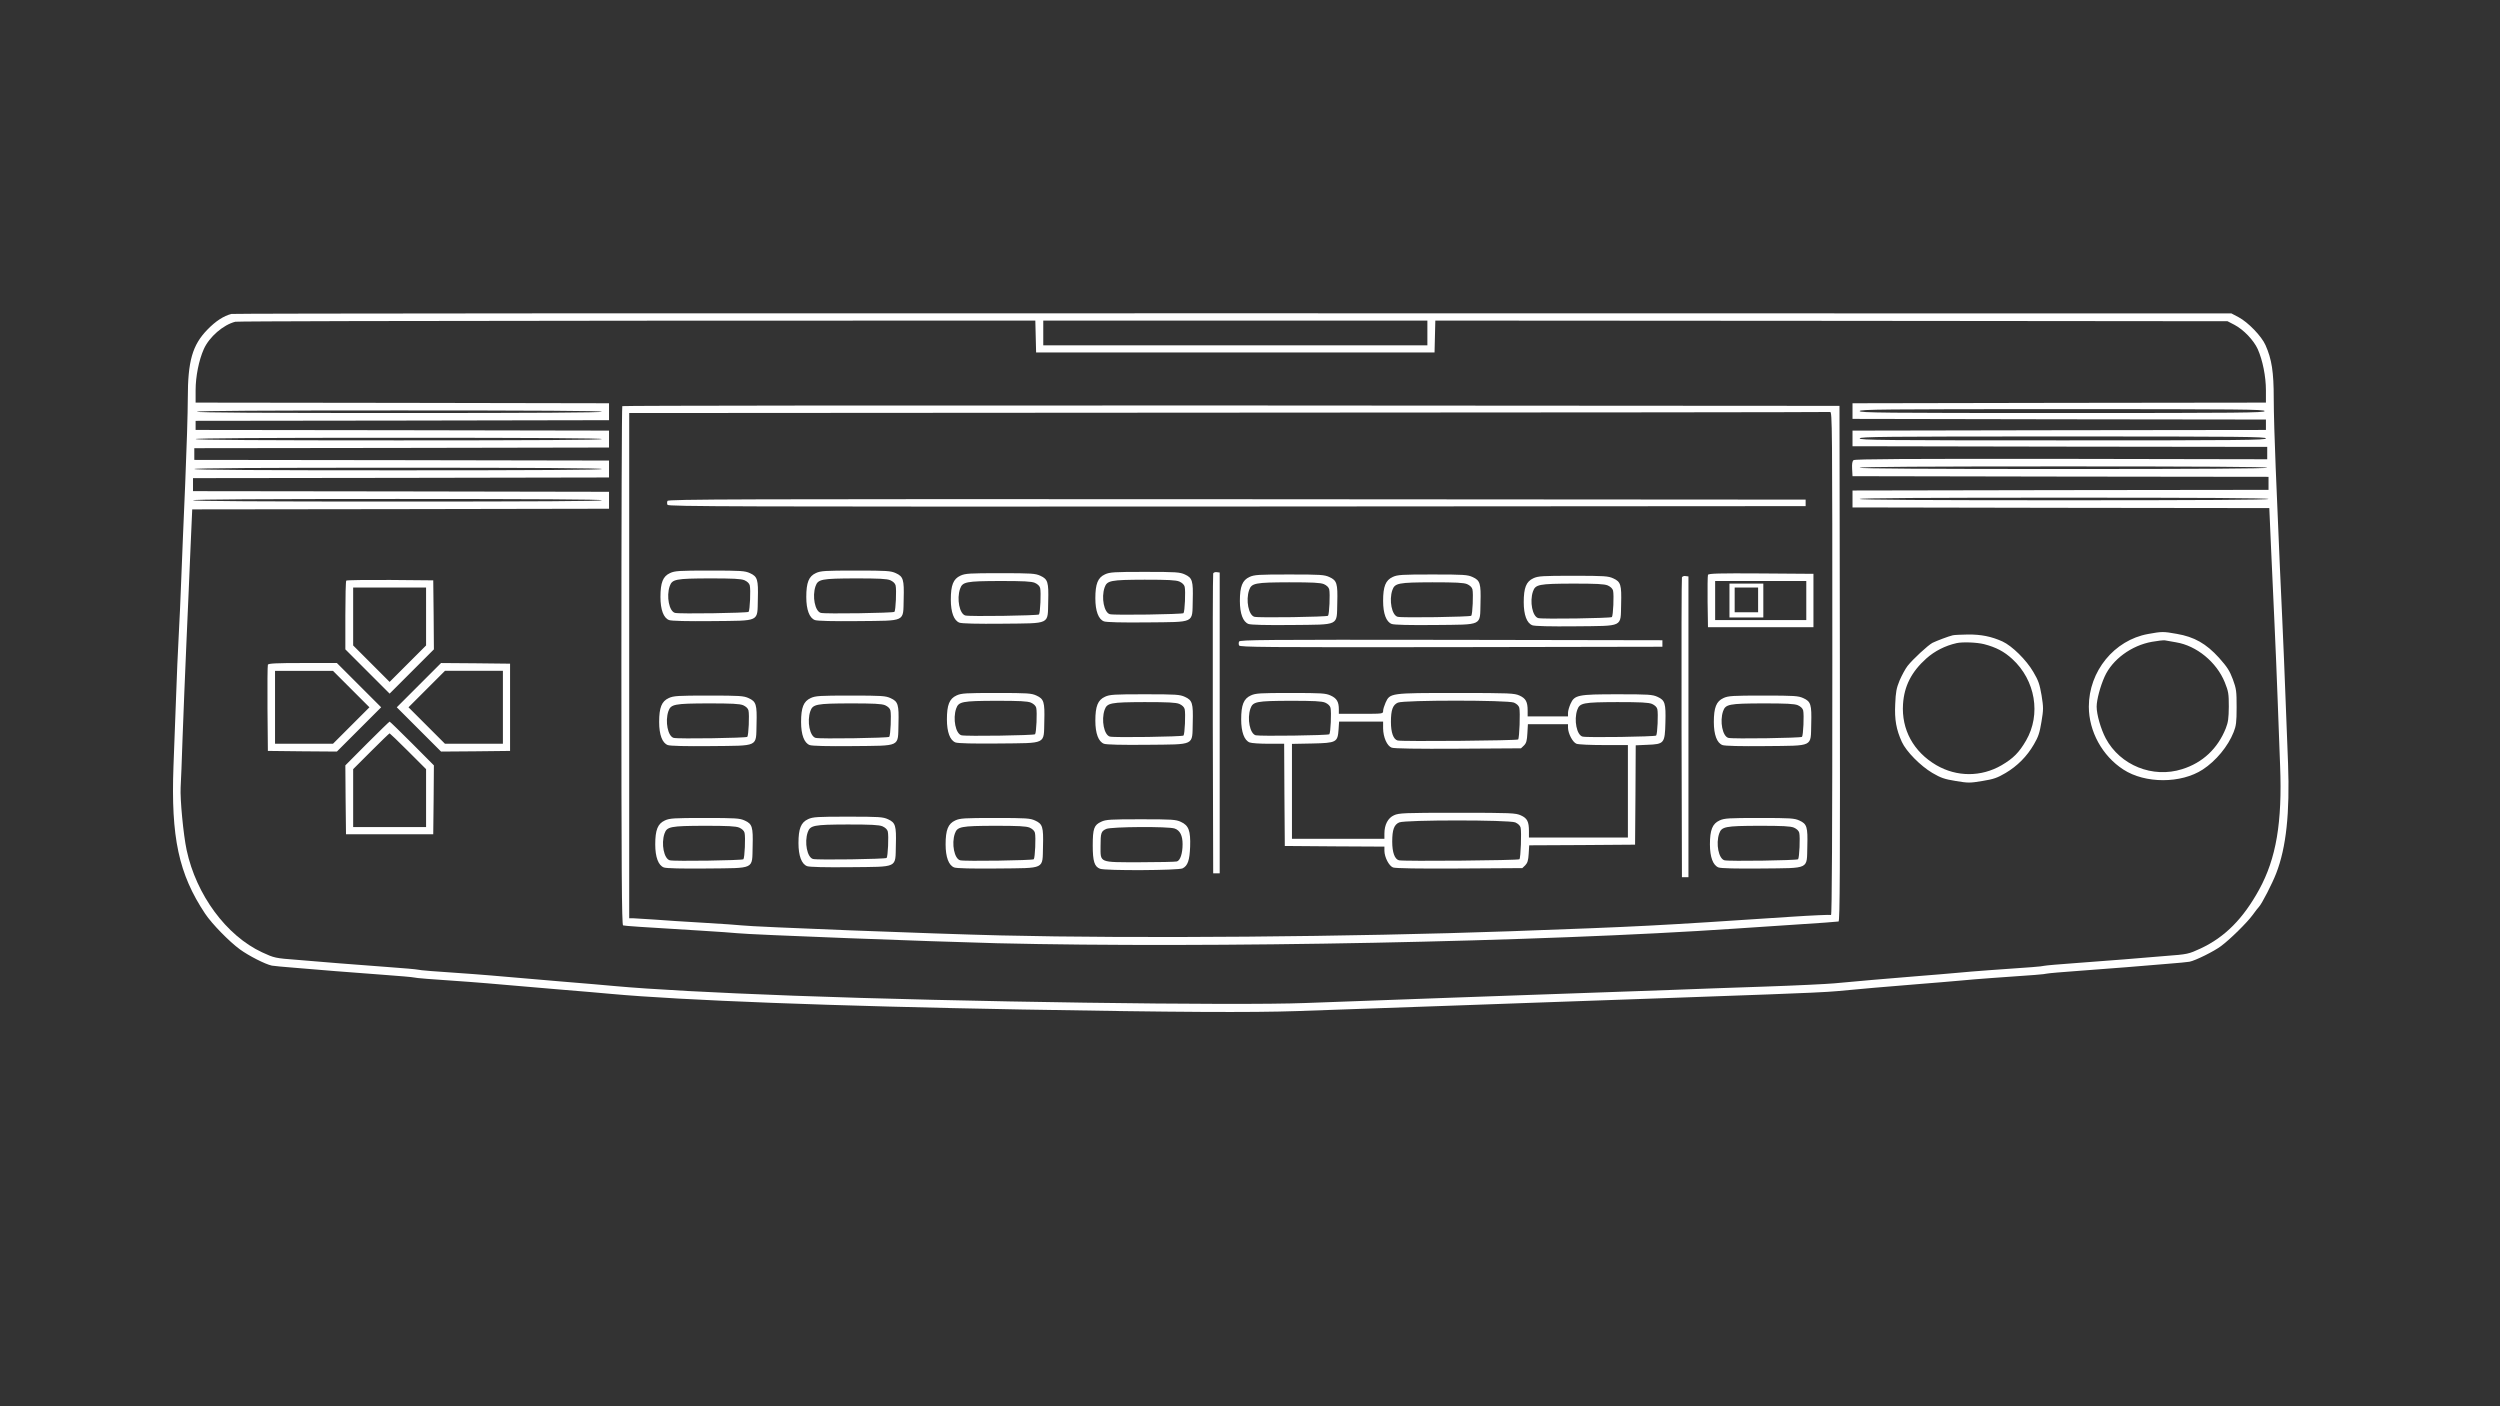 <svg version="1.0" width="640" height="360" viewBox="0 0 480 270" xmlns="http://www.w3.org/2000/svg">
    <rect x="0" y="0" width="480" height="270" fill="#333333" stroke="none"/>
    <g style="fill:#fff">
        <path d="M1705 8231c-59-15-121-55-184-120-116-119-151-242-151-529 0-103-9-398-20-657-11-258-25-585-30-725s-14-340-20-445c-6-104-15-314-20-465s-14-391-20-533c-20-546 40-827 243-1132 52-78 185-214 267-274 67-49 196-115 246-125 16-3 92-10 169-16s219-18 315-26 267-21 380-29 215-17 227-20c21-5 104-12 428-34 77-6 192-15 255-21s252-22 420-36 352-29 410-35c548-50 1706-94 3160-120 1196-21 1754-24 2110-12 504 17 930 32 1225 43 143 5 395 14 560 20 493 17 854 30 1140 40 149 6 461 17 695 25s470 19 525 25c143 14 408 37 635 55 107 8 242 20 300 25 58 6 173 15 255 21 335 23 399 28 424 34 14 3 118 12 231 20s284 21 380 29 238 20 315 26 153 13 168 16c46 9 189 80 242 120 69 51 199 179 243 239 20 28 42 56 48 62 23 24 103 180 133 258 77 198 105 464 91 842-6 142-14 375-20 518-5 143-16 404-24 580-15 308-19 421-51 1175-8 190-15 429-15 532 0 203-15 301-63 409-30 69-135 177-207 215l-55 29-7665 1c-4216 1-7678-1-7695-5zm6177-173 3-123h3060l3 123 3 122 3042-2 3042-3 54-28c70-37 147-118 178-186 38-85 63-211 63-316v-95l-1587-2-1588-3v-120l1588-3 1587-2v-80l-1587-2-1588-3v-120l1593-3 1592-2v-95l-1581 3c-1193 1-1585-1-1596-10-10-8-13-28-11-67l3-56 1598-3 1597-2v-100l-1597-2-1598-3v-130l1601-3 1600-2 13-298c7-163 19-430 27-592 7-162 19-423 24-580 6-157 15-386 19-510 17-434-30-711-161-950-123-224-263-365-449-452-93-43-99-45-274-58-77-6-219-18-315-26s-267-21-380-29-217-17-231-20c-25-6-89-11-424-34-82-6-197-15-255-21-58-5-193-17-300-25-224-18-490-41-635-55-55-5-296-17-535-25s-554-19-700-25c-269-10-594-21-1135-40-165-6-419-15-565-20-146-6-393-15-550-20-157-6-415-15-575-21-537-21-2673 9-3930 56-622 23-1101 49-1375 74-58 6-242 21-410 35s-357 30-420 36-178 15-255 21c-324 22-407 29-428 34-12 3-114 12-227 20s-284 21-380 29-238 20-315 26c-175 13-181 15-274 58-275 128-506 441-580 786-25 117-51 391-46 481 3 39 9 212 15 385s20 506 30 740 25 557 31 717l13 293 1600 2 1601 3v130l-1597 3-1598 2v100l1598 2 1597 3v130l-1592 3-1593 2v90l1593 2 1592 3v130l-1587 3-1588 2v70l1588 2 1587 3v130l-1587 3-1588 2v95c0 105 25 231 63 316 42 94 150 187 242 210 17 4 1406 7 3087 8l3057 1zm3008 27v-95H7940v190h2950zm6430-600c0-13-179-15-1555-15s-1555 2-1555 15 179 15 1555 15 1555-2 1555-15zm-12770-5c0-7-525-10-1555-10s-1555 3-1555 10 525 10 1555 10 1555-3 1555-10zm12780-205c0-13-180-15-1560-15s-1560 2-1560 15 180 15 1560 15 1560-2 1560-15zm-12780-5c0-7-527-10-1560-10s-1560 3-1560 10 527 10 1560 10 1560-3 1560-10zm12790-220c0-7-528-10-1565-10s-1565 3-1565 10 528 10 1565 10 1565-3 1565-10zm-12790-10c0-7-528-10-1565-10s-1565 3-1565 10 528 10 1565 10 1565-3 1565-10zm12800-230c0-7-530-10-1570-10s-1570 3-1570 10 530 10 1570 10 1570-3 1570-10zm-12800-10c0-7-530-10-1570-10s-1570 3-1570 10 530 10 1570 10 1570-3 1570-10z" style="fill:#fff" transform="matrix(.025 0 0 -.025 1.807 266.051)"/>
        <path d="M4707 7523c-4-3-7-901-7-1995 0-1582 3-1989 13-1993 12-4 141-13 592-40 132-8 260-17 285-20 93-11 1486-64 1995-77 1634-39 4182 11 5665 112 80 6 289 20 465 31s326 22 333 24c10 4 12 405 10 1982l-3 1978-4671 3c-2569 1-4674-1-4677-5zm9293-1979c0-1273-3-1933-10-1929-5 3-146-3-312-14-1054-70-1129-74-2153-111-1215-43-2861-57-3910-32-508 12-1907 66-1990 77-22 3-152 12-290 20-137 8-311 19-385 25-74 5-147 9-162 10h-28v3880l4603 3c2531 1 4610 3 4620 5 16 2 17-96 17-1934z" style="fill:#fff" transform="matrix(.025 0 0 -.025 1.807 266.051)"/>
        <path d="M5054 6795c-4-8-4-22 0-30 5-13 497-15 4373-13l4368 3v50l-4368 3c-3876 2-4368 0-4373-13zM5074 6241c-55-25-74-73-74-184 0-98 24-161 66-177 17-7 139-10 330-8 376 4 347-10 352 171 4 148-3 171-60 197-39 18-67 20-308 20-237 0-269-2-306-19zm571-55c22-10 37-24 41-40 8-34 1-192-9-203-10-9-530-17-565-8-45 11-68 127-41 205 19 54 45 59 307 60 180 0 240-3 267-14zM6194 6241c-55-25-74-73-74-184 0-98 24-161 66-177 17-7 139-10 330-8 376 4 347-10 352 171 4 148-3 171-60 197-39 18-67 20-308 20-237 0-269-2-306-19zm571-55c22-10 37-24 41-40 8-34 1-192-9-203-10-9-530-17-565-8-45 11-68 127-41 205 19 54 45 59 307 60 180 0 240-3 267-14zM8414 6231c-55-25-74-73-74-184 0-98 24-161 66-177 17-7 139-10 330-8 376 4 347-10 352 171 4 148-3 171-60 197-39 18-67 20-308 20-237 0-269-2-306-19zm571-55c22-10 37-24 41-40 8-34 1-192-9-203-10-9-530-17-565-8-45 11-68 127-41 205 19 54 45 59 307 60 180 0 240-3 267-14zM9245 6238c-3-7-4-528-3-1158l3-1145h50v2310l-23 3c-12 2-24-3-27-10zM7304 6221c-55-25-74-73-74-184 0-98 24-161 66-177 17-7 139-10 330-8 376 4 347-10 352 171 4 148-3 171-60 197-39 18-67 20-308 20-237 0-269-2-306-19zm571-55c22-10 37-24 41-40 8-34 1-192-9-203-10-9-530-17-565-8-45 11-68 127-41 205 19 54 45 59 307 60 180 0 240-3 267-14zM13045 6227c-3-7-4-100-3-207l3-195h810v410l-403 3c-321 2-404 0-407-11zm755-197v-150h-700v300h700z" style="fill:#fff" transform="matrix(.025 0 0 -.025 1.807 266.051)"/>
        <path d="M13210 6030v-130h260v260h-260zm220 5v-95h-180v190h180zM9524 6211c-55-25-74-73-74-184 0-98 24-161 66-177 17-7 139-10 330-8 376 4 347-10 352 171 4 148-3 171-60 197-39 18-67 20-308 20-237 0-269-2-306-19zm571-55c22-10 37-24 41-40 8-34 1-192-9-203-10-9-530-17-565-8-45 11-68 127-41 205 19 54 45 59 307 60 180 0 240-3 267-14zM10624 6211c-55-25-74-73-74-184 0-98 24-161 66-177 17-7 139-10 330-8 376 4 347-10 352 171 4 148-3 171-60 197-39 18-67 20-308 20-237 0-269-2-306-19zm571-55c22-10 37-24 41-40 8-34 1-192-9-203-10-9-530-17-565-8-45 11-68 127-41 205 19 54 45 59 307 60 180 0 240-3 267-14zM11704 6201c-55-25-74-73-74-184 0-98 24-161 66-177 17-7 139-10 330-8 376 4 347-10 352 171 4 148-3 171-60 197-39 18-67 20-308 20-237 0-269-2-306-19zm571-55c22-10 37-24 41-40 8-34 1-192-9-203-10-9-530-17-565-8-45 11-68 127-41 205 19 54 45 59 307 60 180 0 240-3 267-14zM12845 6208c-3-7-4-528-3-1158l3-1145h50v2310l-23 3c-12 2-24-3-27-10zM9444 5715c-4-8-4-22 0-30 5-13 192-15 1628-13l1623 3v50l-1623 3c-1436 2-1623 0-1628-13zM7274 5301c-55-25-74-73-74-184 0-98 24-161 66-177 17-7 139-10 330-8 376 4 347-10 352 171 4 148-3 171-60 197-39 18-67 20-308 20-237 0-269-2-306-19zm571-55c22-10 37-24 41-40 8-34 1-192-9-203-10-9-530-17-565-8-45 11-68 127-41 205 19 54 45 59 307 60 180 0 240-3 267-14zM9534 5301c-55-25-74-73-74-184 0-97 24-161 65-177 15-6 80-10 146-10h119l2-392 3-393 383-3 382-2v-33c1-49 35-115 66-127 17-7 199-10 510-8l483 3 23 22c17 18 23 37 26 88l4 65 407 2 406 3 3 382 2 381 90 4c129 5 134 11 138 171 4 148-3 171-60 197-39 18-68 20-305 20-308 0-333-5-364-74-10-23-19-53-19-68v-28h-310v44c0 68-14 94-62 116-40 18-70 20-485 20-508 0-510 0-544-74-10-23-19-51-19-63 0-23 0-23-170-23h-170v34c0 58-16 85-62 106-39 18-67 20-308 20-237 0-269-2-306-19zm571-55c22-10 37-24 41-40 8-34 1-192-9-203-10-9-529-16-565-8-45 11-68 127-41 205 19 54 45 59 307 60 180 0 240-3 267-14zm1450 0c22-10 37-24 41-40 8-34 1-232-9-243-10-9-889-17-925-8-33 8-52 61-52 143 0 91 14 131 54 148 47 20 842 20 891 0zm1060-10c22-10 37-24 41-40 8-34 1-192-9-203-10-9-530-17-565-8-45 11-68 127-41 205 19 54 45 59 307 60 180 0 240-3 267-14zm-2065-188c1-68 30-135 66-148 17-7 199-10 510-8l483 3 23 22c18 18 23 37 26 93l4 70h308v-27c1-45 36-112 65-123 15-6 109-10 211-10h184v-710h-760v49c0 73-13 99-62 121-40 18-70 20-488 20-412 0-448-2-486-19-47-21-74-73-74-141v-40h-710v729l155 3c187 4 196 9 203 108l4 60h338zm1015-722c22-10 37-24 41-40 8-34 1-232-9-243-10-9-889-17-925-8-33 8-52 61-52 143 0 91 14 131 54 148 47 20 842 20 891 0zM8414 5291c-55-25-74-73-74-184 0-98 24-161 66-177 17-7 139-10 330-8 376 4 347-10 352 171 4 148-3 171-60 197-39 18-67 20-308 20-237 0-269-2-306-19zm571-55c22-10 37-24 41-40 8-34 1-192-9-203-10-9-530-17-565-8-45 11-68 127-41 205 19 54 45 59 307 60 180 0 240-3 267-14zM5064 5281c-55-25-74-73-74-184 0-98 24-161 66-177 17-7 139-10 330-8 376 4 347-10 352 171 4 148-3 171-60 197-39 18-67 20-308 20-237 0-269-2-306-19zm571-55c22-10 37-24 41-40 8-34 1-192-9-203-10-9-530-17-565-8-45 11-68 127-41 205 19 54 45 59 307 60 180 0 240-3 267-14zM6154 5281c-55-25-74-73-74-184 0-98 24-161 66-177 17-7 139-10 330-8 376 4 347-10 352 171 4 148-3 171-60 197-39 18-67 20-308 20-237 0-269-2-306-19zm571-55c22-10 37-24 41-40 8-34 1-192-9-203-10-9-530-17-565-8-45 11-68 127-41 205 19 54 45 59 307 60 180 0 240-3 267-14zM13164 5281c-55-25-74-73-74-184 0-98 24-161 66-177 17-7 139-10 330-8 376 4 347-10 352 171 4 148-3 171-60 197-39 18-67 20-308 20-237 0-269-2-306-19zm571-55c22-10 37-24 41-40 8-34 1-192-9-203-10-9-530-17-565-8-45 11-68 127-41 205 19 54 45 59 307 60 180 0 240-3 267-14zM6134 4351c-55-25-74-73-74-184 0-98 24-161 66-177 17-7 139-10 330-8 376 4 347-10 352 171 4 148-3 171-60 197-39 18-67 20-308 20-237 0-269-2-306-19zm571-55c22-10 37-24 41-40 8-34 1-192-9-203-10-9-530-17-565-8-45 11-68 127-41 205 19 54 45 59 307 60 180 0 240-3 267-14zM5034 4341c-55-25-74-73-74-184 0-98 24-161 66-177 17-7 139-10 330-8 376 4 347-10 352 171 4 148-3 171-60 197-39 18-67 20-308 20-237 0-269-2-306-19zm571-55c22-10 37-24 41-40 8-34 1-192-9-203-10-9-530-17-565-8-45 11-68 127-41 205 19 54 45 59 307 60 180 0 240-3 267-14zM7264 4341c-55-25-74-73-74-184 0-98 24-161 66-177 17-7 139-10 330-8 376 4 347-10 352 171 4 148-3 171-60 197-39 18-67 20-308 20-237 0-269-2-306-19zm571-55c22-10 37-24 41-40 8-34 1-192-9-203-10-9-530-17-565-8-45 11-68 127-41 205 19 54 45 59 307 60 180 0 240-3 267-14zM13134 4341c-55-25-74-73-74-184 0-98 24-161 66-177 17-7 139-10 330-8 376 4 347-10 352 171 4 148-3 171-60 197-39 18-67 20-308 20-237 0-269-2-306-19zm571-55c22-10 37-24 41-40 8-34 1-192-9-203-10-9-530-17-565-8-45 11-68 127-41 205 19 54 45 59 307 60 180 0 240-3 267-14zM8385 4331c-55-25-65-52-65-182 0-122 13-163 56-179 40-16 603-13 634 3 40 20 54 62 58 167 4 122-11 163-71 190-38 18-67 20-307 20-235 0-270-2-305-19zm564-52c41-14 61-54 61-120 0-72-18-126-44-133-11-3-139-6-283-6-319 0-303-6-303 124 0 102 4 114 44 132 40 17 477 20 525 3zM2587 6183c-4-3-7-124-7-267v-261l170-170 170-170 170 170 170 170-2 265-3 265-331 3c-182 1-333-1-337-5zm613-276v-222l-140-140-140-140-140 140-140 140v445h560zM16425 5773c-260-47-455-286-455-558 0-190 103-378 265-483 167-109 443-109 610 0 101 66 194 178 237 287 19 48 23 75 23 191 0 125-2 141-29 215-25 66-42 93-106 165-99 109-190 161-325 184-105 19-114 18-220-1zm215-64c158-26 311-152 374-307 28-70 31-87 31-187-1-90-5-120-23-166-62-156-178-265-335-314-226-72-476 29-587 236-38 72-70 183-70 244 0 52 28 157 61 230 59 132 206 240 364 268 44 8 89 13 100 11s49-8 85-15zM14925 5763c-31-7-123-42-156-58-35-19-148-123-191-177-17-22-44-72-61-111-25-61-30-89-34-182-6-120 8-196 51-291 34-74 143-184 234-238 65-38 93-48 180-62 96-16 108-16 204 0 87 14 115 24 178 61 91 54 164 127 218 220 34 58 44 88 58 173 16 96 16 109 1 204-15 86-24 113-63 179-54 93-164 201-238 235-85 38-163 54-266 53-52-1-104-3-115-6zm240-68c93-24 155-57 217-114 178-163 222-426 106-626-54-93-98-137-188-190-157-91-344-91-502 1-175 103-268 273-255 469 9 138 65 248 179 350 64 57 144 98 233 118 45 10 155 6 210-8zM1985 5537c-3-7-4-158-3-337l3-325 265-3 265-2 170 170 170 170-170 170-170 170h-263c-202 0-264-3-267-13zm640-187 140-140-140-140-140-140h-445v560h445zM3145 5380l-170-170 170-170 170-170 265 2 265 3v670l-265 3-265 2zm645-170v-280h-445l-140 140-140 140 140 140 140 140h445zM2747 4932l-167-168 2-264 3-265h670l3 265 2 264-167 168c-92 92-170 168-173 168s-81-76-173-168zm315-59 138-138v-445h-560v445l137 137c76 76 140 138 143 138 2 0 67-62 142-137z" style="fill:#fff" transform="matrix(.025 0 0 -.025 1.807 266.051)"/>
    </g>
</svg>

